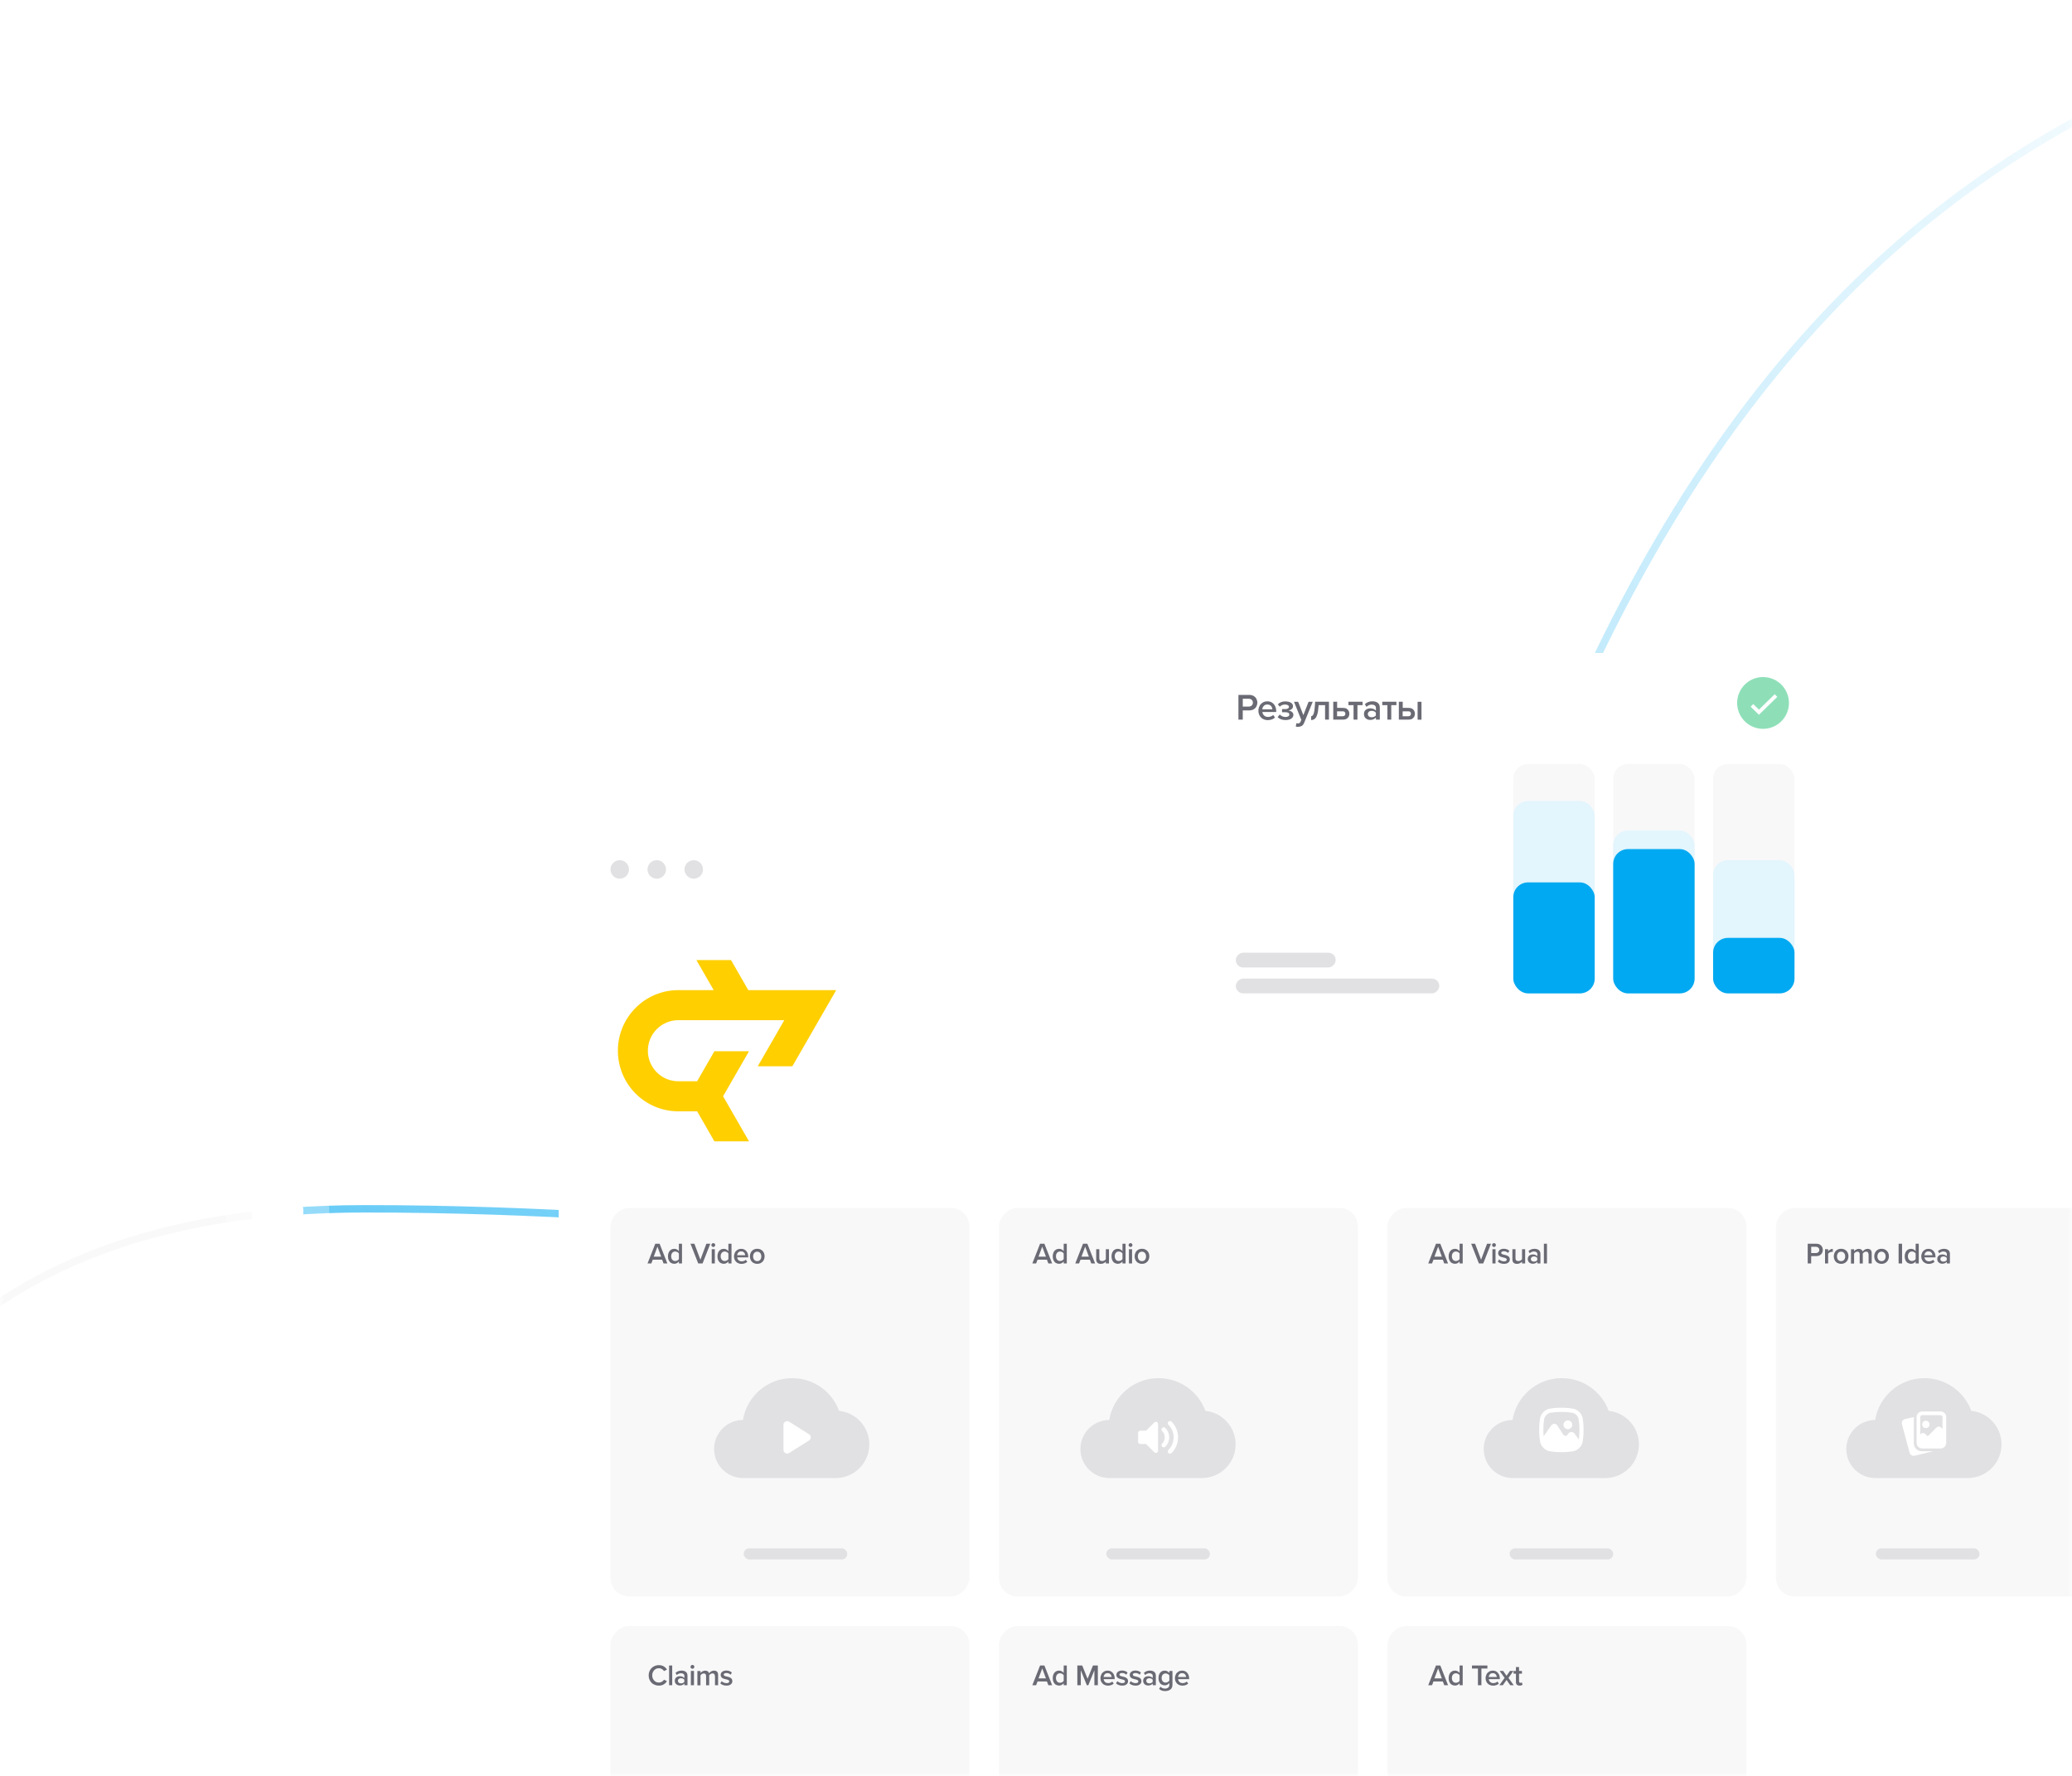 <?xml version="1.0" encoding="UTF-8"?> <svg xmlns="http://www.w3.org/2000/svg" width="280" height="240" viewBox="0 0 280 240" fill="none"><mask id="mask0_4013_12305" style="mask-type:alpha" maskUnits="userSpaceOnUse" x="0" y="0" width="280" height="240"><rect width="280" height="240" rx="12" fill="#00A9F1"></rect></mask><g mask="url(#mask0_4013_12305)"><path opacity="0.3" d="M-281 366.25C-271.134 345.961 -239.871 306.008 -193.756 308.505C-136.113 311.627 -136.113 327.233 -84.701 313.187C-16.152 294.459 -64.458 163.363 49.282 163.363C144.316 163.363 176.326 190.452 206.633 110.3C245.581 7.296 309.457 8.336 337.5 -6.75" stroke="white"></path><path opacity="0.6" d="M-281 366.25C-271.134 345.961 -239.871 306.008 -193.756 308.505C-136.113 311.627 -136.113 327.233 -84.701 313.187C-16.152 294.459 -64.458 163.363 49.282 163.363C144.316 163.363 176.326 190.452 206.633 110.3C245.581 7.296 309.457 8.336 337.5 -6.75" stroke="url(#paint0_linear_4013_12305)"></path><g opacity="0.3" filter="url(#filter0_d_4013_12305)"><circle cx="37.5" cy="163.75" r="7" fill="white"></circle></g><g filter="url(#filter1_d_4013_12305)"><circle cx="37.499" cy="163.75" r="3.5" fill="white"></circle></g><g filter="url(#filter2_d_4013_12305)"><rect width="278.5" height="194.5" rx="6" transform="matrix(-1 0 0 1 353.999 109.25)" fill="white"></rect></g><rect width="48.5" height="52.5" rx="2.5" transform="matrix(-1 0 0 1 131 163.25)" fill="#F8F8F9"></rect><rect width="48.5" height="52.5" rx="2.5" transform="matrix(-1 0 0 1 131 219.75)" fill="#F8F8F9"></rect><rect width="48.5" height="52.5" rx="2.5" transform="matrix(-1 0 0 1 183.5 163.25)" fill="#F8F8F9"></rect><rect width="48.5" height="52.5" rx="2.5" transform="matrix(-1 0 0 1 183.5 219.75)" fill="#F8F8F9"></rect><rect width="48.5" height="52.5" rx="2.5" transform="matrix(-1 0 0 1 236 163.25)" fill="#F8F8F9"></rect><rect width="48.5" height="52.5" rx="2.5" transform="matrix(-1 0 0 1 236 219.75)" fill="#F8F8F9"></rect><rect width="48.5" height="52.5" rx="2.5" transform="matrix(-1 0 0 1 288.5 163.25)" fill="#F8F8F9"></rect><circle cx="83.749" cy="117.5" r="1.25" fill="#E1E1E3"></circle><circle cx="88.75" cy="117.5" r="1.25" fill="#E1E1E3"></circle><circle cx="93.749" cy="117.5" r="1.25" fill="#E1E1E3"></circle><path fill-rule="evenodd" clip-rule="evenodd" d="M101.122 133.81L98.785 129.75H94.109L96.446 133.81H91.665C87.155 133.81 83.499 137.476 83.499 141.999C83.499 146.522 87.155 150.188 91.665 150.188H94.206L96.544 154.25H101.221L97.713 148.156L101.219 142.066H96.542L94.205 146.126H91.665C89.392 146.126 87.549 144.278 87.549 141.999C87.549 139.719 89.392 137.871 91.665 137.871H105.985L102.402 144.096H107.078L113 133.81H101.122Z" fill="#FFCF00"></path><path d="M89.476 170.238H88.212L88.016 170.75H87.504L88.552 168.082H89.136L90.184 170.75H89.672L89.476 170.238ZM88.344 169.826H89.344L88.844 168.478L88.344 169.826ZM91.743 170.486V170.478C91.667 170.578 91.575 170.654 91.467 170.71C91.359 170.766 91.243 170.794 91.119 170.794C90.955 170.794 90.807 170.754 90.675 170.674C90.543 170.594 90.443 170.478 90.371 170.326C90.299 170.174 90.263 169.994 90.263 169.786C90.263 169.582 90.299 169.402 90.371 169.25C90.443 169.098 90.547 168.978 90.679 168.894C90.811 168.81 90.959 168.77 91.123 168.77C91.243 168.77 91.359 168.798 91.467 168.854C91.575 168.91 91.667 168.986 91.743 169.086V168.082H92.163V170.75H91.743V170.486ZM91.743 170.162V169.394C91.695 169.318 91.623 169.254 91.531 169.206C91.439 169.158 91.343 169.134 91.243 169.134C91.079 169.134 90.947 169.194 90.847 169.314C90.747 169.43 90.699 169.586 90.699 169.778C90.699 169.966 90.747 170.122 90.847 170.238C90.947 170.358 91.079 170.418 91.243 170.418C91.343 170.418 91.439 170.394 91.531 170.346C91.627 170.294 91.699 170.234 91.743 170.162ZM93.307 168.082H93.839L94.647 170.242L95.455 168.082H95.987L94.939 170.75H94.355L93.307 168.082ZM96.21 168.446H96.206C96.154 168.394 96.13 168.334 96.13 168.262C96.13 168.194 96.158 168.13 96.21 168.078C96.262 168.026 96.322 168.002 96.39 168.002C96.462 168.002 96.522 168.026 96.574 168.078C96.626 168.13 96.65 168.19 96.65 168.262C96.65 168.334 96.626 168.394 96.574 168.446C96.522 168.498 96.462 168.522 96.39 168.522C96.322 168.522 96.262 168.498 96.21 168.446ZM96.178 168.818H96.598V170.75H96.178V168.818ZM98.431 170.486V170.478C98.355 170.578 98.263 170.654 98.155 170.71C98.047 170.766 97.931 170.794 97.807 170.794C97.643 170.794 97.495 170.754 97.363 170.674C97.231 170.594 97.131 170.478 97.059 170.326C96.987 170.174 96.951 169.994 96.951 169.786C96.951 169.582 96.987 169.402 97.059 169.25C97.131 169.098 97.235 168.978 97.367 168.894C97.499 168.81 97.647 168.77 97.811 168.77C97.931 168.77 98.047 168.798 98.155 168.854C98.263 168.91 98.355 168.986 98.431 169.086V168.082H98.851V170.75H98.431V170.486ZM98.431 170.162V169.394C98.383 169.318 98.311 169.254 98.219 169.206C98.127 169.158 98.031 169.134 97.931 169.134C97.767 169.134 97.635 169.194 97.535 169.314C97.435 169.43 97.387 169.586 97.387 169.778C97.387 169.966 97.435 170.122 97.535 170.238C97.635 170.358 97.767 170.418 97.931 170.418C98.031 170.418 98.127 170.394 98.219 170.346C98.315 170.294 98.387 170.234 98.431 170.162ZM99.319 169.274L99.307 169.278C99.391 169.122 99.507 169.002 99.655 168.91C99.803 168.818 99.971 168.774 100.159 168.774C100.351 168.774 100.519 168.818 100.659 168.91C100.803 169.002 100.915 169.13 100.995 169.286C101.075 169.446 101.115 169.626 101.115 169.83V169.93H99.623C99.639 170.082 99.703 170.21 99.811 170.31C99.919 170.41 100.063 170.462 100.239 170.462C100.335 170.462 100.435 170.442 100.539 170.406C100.639 170.37 100.723 170.318 100.791 170.25L100.983 170.526C100.891 170.618 100.775 170.686 100.635 170.734C100.499 170.782 100.355 170.806 100.199 170.806C100.011 170.806 99.839 170.762 99.683 170.678C99.531 170.594 99.411 170.474 99.323 170.318C99.235 170.162 99.191 169.986 99.191 169.786C99.191 169.598 99.235 169.43 99.319 169.274ZM99.771 169.274H99.767C99.675 169.378 99.623 169.498 99.611 169.634H100.699C100.695 169.55 100.671 169.466 100.635 169.39C100.595 169.314 100.535 169.246 100.455 169.194C100.379 169.142 100.279 169.118 100.155 169.118C99.991 169.118 99.863 169.17 99.771 169.274ZM101.81 170.662L101.806 170.67C101.654 170.578 101.538 170.454 101.458 170.298C101.378 170.142 101.338 169.97 101.338 169.782C101.338 169.602 101.378 169.43 101.458 169.274C101.538 169.118 101.654 168.994 101.806 168.902C101.954 168.81 102.13 168.766 102.33 168.766C102.534 168.766 102.71 168.81 102.858 168.902C103.01 168.994 103.126 169.118 103.206 169.266C103.286 169.418 103.326 169.586 103.326 169.774C103.326 169.962 103.286 170.134 103.206 170.29C103.126 170.446 103.01 170.57 102.858 170.662C102.71 170.754 102.534 170.798 102.33 170.798C102.134 170.798 101.958 170.754 101.81 170.662ZM102.738 170.25L102.73 170.258C102.83 170.134 102.882 169.982 102.882 169.802C102.882 169.622 102.834 169.47 102.734 169.346C102.634 169.222 102.498 169.158 102.326 169.158C102.154 169.158 102.018 169.218 101.918 169.342C101.818 169.466 101.77 169.618 101.77 169.798C101.77 169.978 101.822 170.13 101.922 170.254C102.022 170.378 102.158 170.438 102.33 170.438C102.502 170.438 102.638 170.374 102.738 170.25Z" fill="#6A6A74"></path><path d="M88.344 227.626L88.34 227.634C88.136 227.518 87.968 227.354 87.844 227.142C87.72 226.93 87.66 226.69 87.66 226.422C87.66 226.154 87.72 225.914 87.844 225.702C87.968 225.49 88.132 225.326 88.344 225.21C88.556 225.094 88.788 225.034 89.04 225.034C89.516 225.034 89.88 225.234 90.132 225.634L89.732 225.838C89.664 225.722 89.568 225.63 89.444 225.558C89.32 225.486 89.184 225.45 89.036 225.45C88.864 225.45 88.712 225.49 88.58 225.574C88.444 225.658 88.336 225.774 88.256 225.922C88.176 226.07 88.136 226.238 88.136 226.418C88.136 226.602 88.176 226.766 88.256 226.914C88.336 227.062 88.444 227.178 88.58 227.262C88.712 227.346 88.864 227.386 89.036 227.386C89.184 227.386 89.32 227.35 89.444 227.278C89.568 227.206 89.664 227.114 89.732 226.998L90.132 227.202C89.876 227.602 89.512 227.802 89.04 227.802C88.788 227.802 88.556 227.742 88.344 227.626ZM90.419 225.082H90.839V227.75H90.419V225.082ZM92.483 227.542L92.475 227.53C92.403 227.614 92.315 227.678 92.207 227.722C92.103 227.766 91.987 227.786 91.855 227.786C91.747 227.786 91.639 227.762 91.535 227.714C91.431 227.666 91.347 227.594 91.283 227.498C91.219 227.402 91.187 227.286 91.187 227.15C91.187 227.01 91.219 226.894 91.283 226.802C91.347 226.71 91.431 226.642 91.535 226.598C91.643 226.554 91.751 226.53 91.859 226.53C91.995 226.53 92.115 226.55 92.219 226.594C92.327 226.638 92.415 226.702 92.483 226.778V226.49C92.483 226.378 92.443 226.29 92.359 226.226C92.275 226.162 92.163 226.13 92.031 226.13C91.811 226.13 91.623 226.21 91.459 226.374L91.287 226.082C91.507 225.874 91.779 225.77 92.103 225.77C92.339 225.77 92.531 225.826 92.679 225.938C92.827 226.05 92.903 226.226 92.903 226.47V227.75H92.483V227.542ZM92.475 227.006V227.002C92.431 226.942 92.367 226.89 92.283 226.854C92.207 226.818 92.119 226.802 92.019 226.802C91.895 226.802 91.799 226.834 91.723 226.898C91.647 226.962 91.607 227.046 91.607 227.15C91.607 227.254 91.647 227.338 91.723 227.402C91.799 227.466 91.895 227.498 92.019 227.498C92.119 227.498 92.207 227.482 92.283 227.446C92.367 227.41 92.431 227.358 92.475 227.298V227.006ZM93.392 225.446H93.388C93.336 225.394 93.312 225.334 93.312 225.262C93.312 225.194 93.34 225.13 93.392 225.078C93.444 225.026 93.504 225.002 93.572 225.002C93.644 225.002 93.704 225.026 93.756 225.078C93.808 225.13 93.832 225.19 93.832 225.262C93.832 225.334 93.808 225.394 93.756 225.446C93.704 225.498 93.644 225.522 93.572 225.522C93.504 225.522 93.444 225.498 93.392 225.446ZM93.36 225.818H93.78V227.75H93.36V225.818ZM96.621 226.49L96.601 226.494C96.601 226.386 96.577 226.302 96.525 226.242C96.473 226.182 96.393 226.15 96.285 226.15C96.197 226.15 96.113 226.174 96.029 226.226C95.945 226.278 95.881 226.338 95.837 226.406V227.758H95.417V226.498C95.417 226.39 95.393 226.306 95.341 226.246C95.289 226.186 95.209 226.154 95.101 226.154C95.013 226.154 94.929 226.178 94.853 226.23C94.769 226.282 94.705 226.346 94.661 226.414V227.762H94.241V225.83H94.661V226.094C94.713 226.018 94.797 225.95 94.913 225.882C95.037 225.814 95.161 225.778 95.293 225.778C95.433 225.778 95.549 225.81 95.641 225.874C95.733 225.934 95.793 226.022 95.825 226.134C95.885 226.038 95.973 225.954 96.097 225.882C96.217 225.81 96.345 225.774 96.481 225.774C96.661 225.774 96.801 225.822 96.897 225.918C96.993 226.014 97.041 226.158 97.041 226.354V227.75H96.621V226.49ZM97.529 227.194H97.513C97.585 227.27 97.681 227.334 97.805 227.386C97.933 227.438 98.053 227.466 98.169 227.466C98.293 227.466 98.389 227.446 98.453 227.406C98.517 227.366 98.549 227.306 98.549 227.23C98.549 227.154 98.513 227.094 98.437 227.054C98.361 227.014 98.249 226.978 98.109 226.946C97.953 226.914 97.833 226.878 97.737 226.842C97.637 226.806 97.557 226.746 97.489 226.67C97.421 226.586 97.385 226.482 97.385 226.35C97.385 226.242 97.417 226.146 97.477 226.054C97.537 225.962 97.625 225.894 97.741 225.842C97.861 225.79 97.997 225.762 98.149 225.762C98.445 225.762 98.697 225.854 98.901 226.034L98.725 226.33C98.665 226.262 98.585 226.206 98.485 226.162C98.389 226.118 98.281 226.098 98.161 226.098C98.049 226.098 97.961 226.118 97.897 226.158C97.833 226.198 97.801 226.25 97.801 226.318C97.801 226.386 97.837 226.438 97.905 226.474C97.969 226.51 98.073 226.542 98.217 226.574C98.373 226.606 98.497 226.642 98.597 226.682C98.701 226.726 98.789 226.786 98.857 226.866C98.929 226.95 98.965 227.062 98.965 227.202C98.965 227.378 98.893 227.522 98.753 227.634C98.613 227.746 98.417 227.802 98.165 227.802C98.001 227.802 97.849 227.774 97.701 227.722C97.561 227.67 97.441 227.598 97.337 227.498L97.529 227.194Z" fill="#6A6A74"></path><path d="M141.475 170.238H140.211L140.015 170.75H139.503L140.551 168.082H141.135L142.183 170.75H141.671L141.475 170.238ZM140.343 169.826H141.343L140.843 168.478L140.343 169.826ZM143.742 170.486V170.478C143.666 170.578 143.574 170.654 143.466 170.71C143.358 170.766 143.242 170.794 143.118 170.794C142.954 170.794 142.806 170.754 142.674 170.674C142.542 170.594 142.442 170.478 142.37 170.326C142.298 170.174 142.262 169.994 142.262 169.786C142.262 169.582 142.298 169.402 142.37 169.25C142.442 169.098 142.546 168.978 142.678 168.894C142.81 168.81 142.958 168.77 143.122 168.77C143.242 168.77 143.358 168.798 143.466 168.854C143.574 168.91 143.666 168.986 143.742 169.086V168.082H144.162V170.75H143.742V170.486ZM143.742 170.162V169.394C143.694 169.318 143.622 169.254 143.53 169.206C143.438 169.158 143.342 169.134 143.242 169.134C143.078 169.134 142.946 169.194 142.846 169.314C142.746 169.43 142.698 169.586 142.698 169.778C142.698 169.966 142.746 170.122 142.846 170.238C142.946 170.358 143.078 170.418 143.242 170.418C143.342 170.418 143.438 170.394 143.53 170.346C143.626 170.294 143.698 170.234 143.742 170.162ZM147.278 170.238H146.014L145.818 170.75H145.306L146.354 168.082H146.938L147.986 170.75H147.474L147.278 170.238ZM146.146 169.826H147.146L146.646 168.478L146.146 169.826ZM149.439 170.494L149.435 170.502C149.359 170.59 149.259 170.662 149.143 170.718C149.023 170.774 148.895 170.802 148.755 170.802C148.551 170.802 148.395 170.75 148.291 170.646C148.187 170.542 148.135 170.39 148.135 170.19V168.822H148.555V170.038C148.555 170.178 148.587 170.278 148.655 170.338C148.723 170.398 148.819 170.426 148.943 170.426C149.043 170.426 149.139 170.402 149.227 170.354C149.319 170.306 149.387 170.246 149.439 170.174V168.818H149.859V170.75H149.439V170.494ZM151.684 170.486V170.478C151.608 170.578 151.516 170.654 151.408 170.71C151.3 170.766 151.184 170.794 151.06 170.794C150.896 170.794 150.748 170.754 150.616 170.674C150.484 170.594 150.384 170.478 150.312 170.326C150.24 170.174 150.204 169.994 150.204 169.786C150.204 169.582 150.24 169.402 150.312 169.25C150.384 169.098 150.488 168.978 150.62 168.894C150.752 168.81 150.9 168.77 151.064 168.77C151.184 168.77 151.3 168.798 151.408 168.854C151.516 168.91 151.608 168.986 151.684 169.086V168.082H152.104V170.75H151.684V170.486ZM151.684 170.162V169.394C151.636 169.318 151.564 169.254 151.472 169.206C151.38 169.158 151.284 169.134 151.184 169.134C151.02 169.134 150.888 169.194 150.788 169.314C150.688 169.43 150.64 169.586 150.64 169.778C150.64 169.966 150.688 170.122 150.788 170.238C150.888 170.358 151.02 170.418 151.184 170.418C151.284 170.418 151.38 170.394 151.472 170.346C151.568 170.294 151.64 170.234 151.684 170.162ZM152.592 168.446H152.588C152.536 168.394 152.512 168.334 152.512 168.262C152.512 168.194 152.54 168.13 152.592 168.078C152.644 168.026 152.704 168.002 152.772 168.002C152.844 168.002 152.904 168.026 152.956 168.078C153.008 168.13 153.032 168.19 153.032 168.262C153.032 168.334 153.008 168.394 152.956 168.446C152.904 168.498 152.844 168.522 152.772 168.522C152.704 168.522 152.644 168.498 152.592 168.446ZM152.56 168.818H152.98V170.75H152.56V168.818ZM153.801 170.662L153.797 170.67C153.645 170.578 153.529 170.454 153.449 170.298C153.369 170.142 153.329 169.97 153.329 169.782C153.329 169.602 153.369 169.43 153.449 169.274C153.529 169.118 153.645 168.994 153.797 168.902C153.945 168.81 154.121 168.766 154.321 168.766C154.525 168.766 154.701 168.81 154.849 168.902C155.001 168.994 155.117 169.118 155.197 169.266C155.277 169.418 155.317 169.586 155.317 169.774C155.317 169.962 155.277 170.134 155.197 170.29C155.117 170.446 155.001 170.57 154.849 170.662C154.701 170.754 154.525 170.798 154.321 170.798C154.125 170.798 153.949 170.754 153.801 170.662ZM154.729 170.25L154.721 170.258C154.821 170.134 154.873 169.982 154.873 169.802C154.873 169.622 154.825 169.47 154.725 169.346C154.625 169.222 154.489 169.158 154.317 169.158C154.145 169.158 154.009 169.218 153.909 169.342C153.809 169.466 153.761 169.618 153.761 169.798C153.761 169.978 153.813 170.13 153.913 170.254C154.013 170.378 154.149 170.438 154.321 170.438C154.493 170.438 154.629 170.374 154.729 170.25Z" fill="#6A6A74"></path><path d="M141.475 227.238H140.211L140.015 227.75H139.503L140.551 225.082H141.135L142.183 227.75H141.671L141.475 227.238ZM140.343 226.826H141.343L140.843 225.478L140.343 226.826ZM143.742 227.486V227.478C143.666 227.578 143.574 227.654 143.466 227.71C143.358 227.766 143.242 227.794 143.118 227.794C142.954 227.794 142.806 227.754 142.674 227.674C142.542 227.594 142.442 227.478 142.37 227.326C142.298 227.174 142.262 226.994 142.262 226.786C142.262 226.582 142.298 226.402 142.37 226.25C142.442 226.098 142.546 225.978 142.678 225.894C142.81 225.81 142.958 225.77 143.122 225.77C143.242 225.77 143.358 225.798 143.466 225.854C143.574 225.91 143.666 225.986 143.742 226.086V225.082H144.162V227.75H143.742V227.486ZM143.742 227.162V226.394C143.694 226.318 143.622 226.254 143.53 226.206C143.438 226.158 143.342 226.134 143.242 226.134C143.078 226.134 142.946 226.194 142.846 226.314C142.746 226.43 142.698 226.586 142.698 226.778C142.698 226.966 142.746 227.122 142.846 227.238C142.946 227.358 143.078 227.418 143.242 227.418C143.342 227.418 143.438 227.394 143.53 227.346C143.626 227.294 143.698 227.234 143.742 227.162ZM147.89 225.73L147.07 227.75H146.87L146.054 225.73V227.75H145.586V225.082H146.246L146.97 226.878L147.698 225.082H148.358V227.75H147.89V225.73ZM148.838 226.274L148.826 226.278C148.91 226.122 149.026 226.002 149.174 225.91C149.322 225.818 149.49 225.774 149.678 225.774C149.87 225.774 150.038 225.818 150.178 225.91C150.322 226.002 150.434 226.13 150.514 226.286C150.594 226.446 150.634 226.626 150.634 226.83V226.93H149.142C149.158 227.082 149.222 227.21 149.33 227.31C149.438 227.41 149.582 227.462 149.758 227.462C149.854 227.462 149.954 227.442 150.058 227.406C150.158 227.37 150.242 227.318 150.31 227.25L150.502 227.526C150.41 227.618 150.294 227.686 150.154 227.734C150.018 227.782 149.874 227.806 149.718 227.806C149.53 227.806 149.358 227.762 149.202 227.678C149.05 227.594 148.93 227.474 148.842 227.318C148.754 227.162 148.71 226.986 148.71 226.786C148.71 226.598 148.754 226.43 148.838 226.274ZM149.29 226.274H149.286C149.194 226.378 149.142 226.498 149.13 226.634H150.218C150.214 226.55 150.19 226.466 150.154 226.39C150.114 226.314 150.054 226.246 149.974 226.194C149.898 226.142 149.798 226.118 149.674 226.118C149.51 226.118 149.382 226.17 149.29 226.274ZM151.004 227.194H150.988C151.06 227.27 151.156 227.334 151.28 227.386C151.408 227.438 151.528 227.466 151.644 227.466C151.768 227.466 151.864 227.446 151.928 227.406C151.992 227.366 152.024 227.306 152.024 227.23C152.024 227.154 151.988 227.094 151.912 227.054C151.836 227.014 151.724 226.978 151.584 226.946C151.428 226.914 151.308 226.878 151.212 226.842C151.112 226.806 151.032 226.746 150.964 226.67C150.896 226.586 150.86 226.482 150.86 226.35C150.86 226.242 150.892 226.146 150.952 226.054C151.012 225.962 151.1 225.894 151.216 225.842C151.336 225.79 151.472 225.762 151.624 225.762C151.92 225.762 152.172 225.854 152.376 226.034L152.2 226.33C152.14 226.262 152.06 226.206 151.96 226.162C151.864 226.118 151.756 226.098 151.636 226.098C151.524 226.098 151.436 226.118 151.372 226.158C151.308 226.198 151.276 226.25 151.276 226.318C151.276 226.386 151.312 226.438 151.38 226.474C151.444 226.51 151.548 226.542 151.692 226.574C151.848 226.606 151.972 226.642 152.072 226.682C152.176 226.726 152.264 226.786 152.332 226.866C152.404 226.95 152.44 227.062 152.44 227.202C152.44 227.378 152.368 227.522 152.228 227.634C152.088 227.746 151.892 227.802 151.64 227.802C151.476 227.802 151.324 227.774 151.176 227.722C151.036 227.67 150.916 227.598 150.812 227.498L151.004 227.194ZM152.811 227.194H152.795C152.867 227.27 152.963 227.334 153.087 227.386C153.215 227.438 153.335 227.466 153.451 227.466C153.575 227.466 153.671 227.446 153.735 227.406C153.799 227.366 153.831 227.306 153.831 227.23C153.831 227.154 153.795 227.094 153.719 227.054C153.643 227.014 153.531 226.978 153.391 226.946C153.235 226.914 153.115 226.878 153.019 226.842C152.919 226.806 152.839 226.746 152.771 226.67C152.703 226.586 152.667 226.482 152.667 226.35C152.667 226.242 152.699 226.146 152.759 226.054C152.819 225.962 152.907 225.894 153.023 225.842C153.143 225.79 153.279 225.762 153.431 225.762C153.727 225.762 153.979 225.854 154.183 226.034L154.007 226.33C153.947 226.262 153.867 226.206 153.767 226.162C153.671 226.118 153.563 226.098 153.443 226.098C153.331 226.098 153.243 226.118 153.179 226.158C153.115 226.198 153.083 226.25 153.083 226.318C153.083 226.386 153.119 226.438 153.187 226.474C153.251 226.51 153.355 226.542 153.499 226.574C153.655 226.606 153.779 226.642 153.879 226.682C153.983 226.726 154.071 226.786 154.139 226.866C154.211 226.95 154.247 227.062 154.247 227.202C154.247 227.378 154.175 227.522 154.035 227.634C153.895 227.746 153.699 227.802 153.447 227.802C153.283 227.802 153.131 227.774 152.983 227.722C152.843 227.67 152.723 227.598 152.619 227.498L152.811 227.194ZM155.774 227.542L155.766 227.53C155.694 227.614 155.606 227.678 155.498 227.722C155.394 227.766 155.278 227.786 155.146 227.786C155.038 227.786 154.93 227.762 154.826 227.714C154.722 227.666 154.638 227.594 154.574 227.498C154.51 227.402 154.478 227.286 154.478 227.15C154.478 227.01 154.51 226.894 154.574 226.802C154.638 226.71 154.722 226.642 154.826 226.598C154.934 226.554 155.042 226.53 155.15 226.53C155.286 226.53 155.406 226.55 155.51 226.594C155.618 226.638 155.706 226.702 155.774 226.778V226.49C155.774 226.378 155.734 226.29 155.65 226.226C155.566 226.162 155.454 226.13 155.322 226.13C155.102 226.13 154.914 226.21 154.75 226.374L154.578 226.082C154.798 225.874 155.07 225.77 155.394 225.77C155.63 225.77 155.822 225.826 155.97 225.938C156.118 226.05 156.194 226.226 156.194 226.47V227.75H155.774V227.542ZM155.766 227.006V227.002C155.722 226.942 155.658 226.89 155.574 226.854C155.498 226.818 155.41 226.802 155.31 226.802C155.186 226.802 155.09 226.834 155.014 226.898C154.938 226.962 154.898 227.046 154.898 227.15C154.898 227.254 154.938 227.338 155.014 227.402C155.09 227.466 155.186 227.498 155.31 227.498C155.41 227.498 155.498 227.482 155.574 227.446C155.658 227.41 155.722 227.358 155.766 227.298V227.006ZM156.83 227.942L156.834 227.95C156.91 228.038 156.998 228.102 157.098 228.142C157.198 228.182 157.314 228.202 157.446 228.202C157.602 228.202 157.738 228.158 157.854 228.074C157.966 227.99 158.022 227.858 158.022 227.678V227.446C157.946 227.546 157.854 227.622 157.746 227.678C157.638 227.734 157.522 227.762 157.398 227.762C157.234 227.762 157.09 227.722 156.958 227.646C156.83 227.57 156.73 227.458 156.658 227.31C156.586 227.162 156.55 226.986 156.55 226.774C156.55 226.57 156.586 226.394 156.658 226.242C156.73 226.09 156.83 225.974 156.958 225.894C157.086 225.814 157.234 225.774 157.398 225.774C157.522 225.774 157.638 225.802 157.746 225.858C157.854 225.914 157.946 225.99 158.022 226.09V225.822H158.442V227.654C158.442 227.97 158.346 228.198 158.154 228.334C157.962 228.47 157.726 228.538 157.446 228.538C157.278 228.538 157.13 228.514 156.998 228.47C156.874 228.426 156.754 228.354 156.634 228.246L156.83 227.942ZM158.018 226.41V226.418C157.974 226.35 157.902 226.286 157.806 226.234C157.714 226.182 157.622 226.158 157.522 226.158C157.358 226.158 157.226 226.214 157.126 226.326C157.026 226.434 156.978 226.586 156.978 226.774C156.978 226.962 157.026 227.114 157.126 227.222C157.226 227.334 157.358 227.39 157.522 227.39C157.622 227.39 157.714 227.366 157.806 227.314C157.902 227.262 157.974 227.198 158.018 227.13V226.41ZM158.903 226.274L158.891 226.278C158.975 226.122 159.091 226.002 159.239 225.91C159.387 225.818 159.555 225.774 159.743 225.774C159.935 225.774 160.103 225.818 160.243 225.91C160.387 226.002 160.499 226.13 160.579 226.286C160.659 226.446 160.699 226.626 160.699 226.83V226.93H159.207C159.223 227.082 159.287 227.21 159.395 227.31C159.503 227.41 159.647 227.462 159.823 227.462C159.919 227.462 160.019 227.442 160.123 227.406C160.223 227.37 160.307 227.318 160.375 227.25L160.567 227.526C160.475 227.618 160.359 227.686 160.219 227.734C160.083 227.782 159.939 227.806 159.783 227.806C159.595 227.806 159.423 227.762 159.267 227.678C159.115 227.594 158.995 227.474 158.907 227.318C158.819 227.162 158.775 226.986 158.775 226.786C158.775 226.598 158.819 226.43 158.903 226.274ZM159.355 226.274H159.351C159.259 226.378 159.207 226.498 159.195 226.634H160.283C160.279 226.55 160.255 226.466 160.219 226.39C160.179 226.314 160.119 226.246 160.039 226.194C159.963 226.142 159.863 226.118 159.739 226.118C159.575 226.118 159.447 226.17 159.355 226.274Z" fill="#6A6A74"></path><path d="M194.976 170.238H193.712L193.516 170.75H193.004L194.052 168.082H194.636L195.684 170.75H195.172L194.976 170.238ZM193.844 169.826H194.844L194.344 168.478L193.844 169.826ZM197.243 170.486V170.478C197.167 170.578 197.075 170.654 196.967 170.71C196.859 170.766 196.743 170.794 196.619 170.794C196.455 170.794 196.307 170.754 196.175 170.674C196.043 170.594 195.943 170.478 195.871 170.326C195.799 170.174 195.763 169.994 195.763 169.786C195.763 169.582 195.799 169.402 195.871 169.25C195.943 169.098 196.047 168.978 196.179 168.894C196.311 168.81 196.459 168.77 196.623 168.77C196.743 168.77 196.859 168.798 196.967 168.854C197.075 168.91 197.167 168.986 197.243 169.086V168.082H197.663V170.75H197.243V170.486ZM197.243 170.162V169.394C197.195 169.318 197.123 169.254 197.031 169.206C196.939 169.158 196.843 169.134 196.743 169.134C196.579 169.134 196.447 169.194 196.347 169.314C196.247 169.43 196.199 169.586 196.199 169.778C196.199 169.966 196.247 170.122 196.347 170.238C196.447 170.358 196.579 170.418 196.743 170.418C196.843 170.418 196.939 170.394 197.031 170.346C197.127 170.294 197.199 170.234 197.243 170.162ZM198.806 168.082H199.338L200.146 170.242L200.954 168.082H201.486L200.438 170.75H199.854L198.806 168.082ZM201.71 168.446H201.706C201.654 168.394 201.63 168.334 201.63 168.262C201.63 168.194 201.658 168.13 201.71 168.078C201.762 168.026 201.822 168.002 201.89 168.002C201.962 168.002 202.022 168.026 202.074 168.078C202.126 168.13 202.15 168.19 202.15 168.262C202.15 168.334 202.126 168.394 202.074 168.446C202.022 168.498 201.962 168.522 201.89 168.522C201.822 168.522 201.762 168.498 201.71 168.446ZM201.678 168.818H202.098V170.75H201.678V168.818ZM202.595 170.194H202.579C202.651 170.27 202.747 170.334 202.871 170.386C202.999 170.438 203.119 170.466 203.235 170.466C203.359 170.466 203.455 170.446 203.519 170.406C203.583 170.366 203.615 170.306 203.615 170.23C203.615 170.154 203.579 170.094 203.503 170.054C203.427 170.014 203.315 169.978 203.175 169.946C203.019 169.914 202.899 169.878 202.803 169.842C202.703 169.806 202.623 169.746 202.555 169.67C202.487 169.586 202.451 169.482 202.451 169.35C202.451 169.242 202.483 169.146 202.543 169.054C202.603 168.962 202.691 168.894 202.807 168.842C202.927 168.79 203.063 168.762 203.215 168.762C203.511 168.762 203.763 168.854 203.967 169.034L203.791 169.33C203.731 169.262 203.651 169.206 203.551 169.162C203.455 169.118 203.347 169.098 203.227 169.098C203.115 169.098 203.027 169.118 202.963 169.158C202.899 169.198 202.867 169.25 202.867 169.318C202.867 169.386 202.903 169.438 202.971 169.474C203.035 169.51 203.139 169.542 203.283 169.574C203.439 169.606 203.563 169.642 203.663 169.682C203.767 169.726 203.855 169.786 203.923 169.866C203.995 169.95 204.031 170.062 204.031 170.202C204.031 170.378 203.959 170.522 203.819 170.634C203.679 170.746 203.483 170.802 203.231 170.802C203.067 170.802 202.915 170.774 202.767 170.722C202.627 170.67 202.507 170.598 202.403 170.498L202.595 170.194ZM205.681 170.494L205.677 170.502C205.601 170.59 205.501 170.662 205.385 170.718C205.265 170.774 205.137 170.802 204.997 170.802C204.793 170.802 204.637 170.75 204.533 170.646C204.429 170.542 204.377 170.39 204.377 170.19V168.822H204.797V170.038C204.797 170.178 204.829 170.278 204.897 170.338C204.965 170.398 205.061 170.426 205.185 170.426C205.285 170.426 205.381 170.402 205.469 170.354C205.561 170.306 205.629 170.246 205.681 170.174V168.818H206.101V170.75H205.681V170.494ZM207.747 170.542L207.739 170.53C207.667 170.614 207.579 170.678 207.471 170.722C207.367 170.766 207.251 170.786 207.119 170.786C207.011 170.786 206.903 170.762 206.799 170.714C206.695 170.666 206.611 170.594 206.547 170.498C206.483 170.402 206.451 170.286 206.451 170.15C206.451 170.01 206.483 169.894 206.547 169.802C206.611 169.71 206.695 169.642 206.799 169.598C206.907 169.554 207.015 169.53 207.123 169.53C207.259 169.53 207.379 169.55 207.483 169.594C207.591 169.638 207.679 169.702 207.747 169.778V169.49C207.747 169.378 207.707 169.29 207.623 169.226C207.539 169.162 207.427 169.13 207.295 169.13C207.075 169.13 206.887 169.21 206.723 169.374L206.551 169.082C206.771 168.874 207.043 168.77 207.367 168.77C207.603 168.77 207.795 168.826 207.943 168.938C208.091 169.05 208.167 169.226 208.167 169.47V170.75H207.747V170.542ZM207.739 170.006V170.002C207.695 169.942 207.631 169.89 207.547 169.854C207.471 169.818 207.383 169.802 207.283 169.802C207.159 169.802 207.063 169.834 206.987 169.898C206.911 169.962 206.871 170.046 206.871 170.15C206.871 170.254 206.911 170.338 206.987 170.402C207.063 170.466 207.159 170.498 207.283 170.498C207.383 170.498 207.471 170.482 207.547 170.446C207.631 170.41 207.695 170.358 207.739 170.298V170.006ZM208.632 168.082H209.052V170.75H208.632V168.082Z" fill="#6A6A74"></path><path d="M194.976 227.238H193.712L193.516 227.75H193.004L194.052 225.082H194.636L195.684 227.75H195.172L194.976 227.238ZM193.844 226.826H194.844L194.344 225.478L193.844 226.826ZM197.243 227.486V227.478C197.167 227.578 197.075 227.654 196.967 227.71C196.859 227.766 196.743 227.794 196.619 227.794C196.455 227.794 196.307 227.754 196.175 227.674C196.043 227.594 195.943 227.478 195.871 227.326C195.799 227.174 195.763 226.994 195.763 226.786C195.763 226.582 195.799 226.402 195.871 226.25C195.943 226.098 196.047 225.978 196.179 225.894C196.311 225.81 196.459 225.77 196.623 225.77C196.743 225.77 196.859 225.798 196.967 225.854C197.075 225.91 197.167 225.986 197.243 226.086V225.082H197.663V227.75H197.243V227.486ZM197.243 227.162V226.394C197.195 226.318 197.123 226.254 197.031 226.206C196.939 226.158 196.843 226.134 196.743 226.134C196.579 226.134 196.447 226.194 196.347 226.314C196.247 226.43 196.199 226.586 196.199 226.778C196.199 226.966 196.247 227.122 196.347 227.238C196.447 227.358 196.579 227.418 196.743 227.418C196.843 227.418 196.939 227.394 197.031 227.346C197.127 227.294 197.199 227.234 197.243 227.162ZM199.722 225.494H198.914V225.082H200.998V225.494H200.19V227.75H199.722V225.494ZM200.885 226.274L200.873 226.278C200.957 226.122 201.073 226.002 201.221 225.91C201.369 225.818 201.537 225.774 201.725 225.774C201.917 225.774 202.085 225.818 202.225 225.91C202.369 226.002 202.481 226.13 202.561 226.286C202.641 226.446 202.681 226.626 202.681 226.83V226.93H201.189C201.205 227.082 201.269 227.21 201.377 227.31C201.485 227.41 201.629 227.462 201.805 227.462C201.901 227.462 202.001 227.442 202.105 227.406C202.205 227.37 202.289 227.318 202.357 227.25L202.549 227.526C202.457 227.618 202.341 227.686 202.201 227.734C202.065 227.782 201.921 227.806 201.765 227.806C201.577 227.806 201.405 227.762 201.249 227.678C201.097 227.594 200.977 227.474 200.889 227.318C200.801 227.162 200.757 226.986 200.757 226.786C200.757 226.598 200.801 226.43 200.885 226.274ZM201.337 226.274H201.333C201.241 226.378 201.189 226.498 201.177 226.634H202.265C202.261 226.55 202.237 226.466 202.201 226.39C202.161 226.314 202.101 226.246 202.021 226.194C201.945 226.142 201.845 226.118 201.721 226.118C201.557 226.118 201.429 226.17 201.337 226.274ZM203.588 227.038L203.084 227.75H202.616L203.324 226.758L202.656 225.818H203.128L203.588 226.474L204.044 225.818H204.516L203.848 226.758L204.56 227.75H204.088L203.588 227.038ZM204.98 227.67V227.674C204.896 227.59 204.856 227.47 204.856 227.306V226.19H204.536V225.822H204.856V225.294H205.276V225.822H205.668V226.19H205.276V227.202C205.276 227.27 205.292 227.326 205.324 227.366C205.356 227.406 205.4 227.426 205.46 227.426C205.492 227.426 205.528 227.418 205.568 227.406C205.604 227.394 205.632 227.378 205.648 227.358L205.748 227.674C205.664 227.758 205.532 227.798 205.352 227.798C205.188 227.798 205.064 227.754 204.98 227.67Z" fill="#6A6A74"></path><path d="M244.284 168.082H245.456C245.636 168.082 245.792 168.118 245.924 168.194C246.056 168.27 246.156 168.374 246.224 168.498C246.292 168.63 246.328 168.77 246.328 168.918C246.328 169.066 246.292 169.206 246.224 169.338C246.156 169.462 246.056 169.566 245.924 169.642C245.792 169.718 245.636 169.754 245.456 169.754H244.752V170.75H244.284V168.082ZM245.72 168.61C245.636 168.534 245.528 168.494 245.396 168.494H244.756V169.342H245.396C245.528 169.342 245.636 169.302 245.72 169.226C245.804 169.15 245.848 169.046 245.848 168.918C245.848 168.79 245.804 168.686 245.72 168.61ZM246.625 168.818H247.045V169.102C247.125 169.002 247.217 168.926 247.325 168.866C247.441 168.806 247.557 168.774 247.673 168.774V169.19C247.637 169.182 247.593 169.178 247.541 169.178C247.453 169.178 247.361 169.202 247.261 169.254C247.161 169.306 247.089 169.366 247.045 169.434V170.75H246.625V168.818ZM248.28 170.662L248.276 170.67C248.124 170.578 248.008 170.454 247.928 170.298C247.848 170.142 247.808 169.97 247.808 169.782C247.808 169.602 247.848 169.43 247.928 169.274C248.008 169.118 248.124 168.994 248.276 168.902C248.424 168.81 248.6 168.766 248.8 168.766C249.004 168.766 249.18 168.81 249.328 168.902C249.48 168.994 249.596 169.118 249.676 169.266C249.756 169.418 249.796 169.586 249.796 169.774C249.796 169.962 249.756 170.134 249.676 170.29C249.596 170.446 249.48 170.57 249.328 170.662C249.18 170.754 249.004 170.798 248.8 170.798C248.604 170.798 248.428 170.754 248.28 170.662ZM249.208 170.25L249.2 170.258C249.3 170.134 249.352 169.982 249.352 169.802C249.352 169.622 249.304 169.47 249.204 169.346C249.104 169.222 248.968 169.158 248.796 169.158C248.624 169.158 248.488 169.218 248.388 169.342C248.288 169.466 248.24 169.618 248.24 169.798C248.24 169.978 248.292 170.13 248.392 170.254C248.492 170.378 248.628 170.438 248.8 170.438C248.972 170.438 249.108 170.374 249.208 170.25ZM252.513 169.49L252.493 169.494C252.493 169.386 252.469 169.302 252.417 169.242C252.365 169.182 252.285 169.15 252.177 169.15C252.089 169.15 252.005 169.174 251.921 169.226C251.837 169.278 251.773 169.338 251.729 169.406V170.758H251.309V169.498C251.309 169.39 251.285 169.306 251.233 169.246C251.181 169.186 251.101 169.154 250.993 169.154C250.905 169.154 250.821 169.178 250.745 169.23C250.661 169.282 250.597 169.346 250.553 169.414V170.762H250.133V168.83H250.553V169.094C250.605 169.018 250.689 168.95 250.805 168.882C250.929 168.814 251.053 168.778 251.185 168.778C251.325 168.778 251.441 168.81 251.533 168.874C251.625 168.934 251.685 169.022 251.717 169.134C251.777 169.038 251.865 168.954 251.989 168.882C252.109 168.81 252.237 168.774 252.373 168.774C252.553 168.774 252.693 168.822 252.789 168.918C252.885 169.014 252.933 169.158 252.933 169.354V170.75H252.513V169.49ZM253.745 170.662L253.741 170.67C253.589 170.578 253.473 170.454 253.393 170.298C253.313 170.142 253.273 169.97 253.273 169.782C253.273 169.602 253.313 169.43 253.393 169.274C253.473 169.118 253.589 168.994 253.741 168.902C253.889 168.81 254.065 168.766 254.265 168.766C254.469 168.766 254.645 168.81 254.793 168.902C254.945 168.994 255.061 169.118 255.141 169.266C255.221 169.418 255.261 169.586 255.261 169.774C255.261 169.962 255.221 170.134 255.141 170.29C255.061 170.446 254.945 170.57 254.793 170.662C254.645 170.754 254.469 170.798 254.265 170.798C254.069 170.798 253.893 170.754 253.745 170.662ZM254.673 170.25L254.665 170.258C254.765 170.134 254.817 169.982 254.817 169.802C254.817 169.622 254.769 169.47 254.669 169.346C254.569 169.222 254.433 169.158 254.261 169.158C254.089 169.158 253.953 169.218 253.853 169.342C253.753 169.466 253.705 169.618 253.705 169.798C253.705 169.978 253.757 170.13 253.857 170.254C253.957 170.378 254.093 170.438 254.265 170.438C254.437 170.438 254.573 170.374 254.673 170.25ZM256.569 168.082H257.037V170.75H256.569V168.082ZM258.872 170.486V170.478C258.796 170.578 258.704 170.654 258.596 170.71C258.488 170.766 258.372 170.794 258.248 170.794C258.084 170.794 257.936 170.754 257.804 170.674C257.672 170.594 257.572 170.478 257.5 170.326C257.428 170.174 257.392 169.994 257.392 169.786C257.392 169.582 257.428 169.402 257.5 169.25C257.572 169.098 257.676 168.978 257.808 168.894C257.94 168.81 258.088 168.77 258.252 168.77C258.372 168.77 258.488 168.798 258.596 168.854C258.704 168.91 258.796 168.986 258.872 169.086V168.082H259.292V170.75H258.872V170.486ZM258.872 170.162V169.394C258.824 169.318 258.752 169.254 258.66 169.206C258.568 169.158 258.472 169.134 258.372 169.134C258.208 169.134 258.076 169.194 257.976 169.314C257.876 169.43 257.828 169.586 257.828 169.778C257.828 169.966 257.876 170.122 257.976 170.238C258.076 170.358 258.208 170.418 258.372 170.418C258.472 170.418 258.568 170.394 258.66 170.346C258.756 170.294 258.828 170.234 258.872 170.162ZM259.761 169.274L259.749 169.278C259.833 169.122 259.949 169.002 260.097 168.91C260.245 168.818 260.413 168.774 260.601 168.774C260.793 168.774 260.961 168.818 261.101 168.91C261.245 169.002 261.357 169.13 261.437 169.286C261.517 169.446 261.557 169.626 261.557 169.83V169.93H260.065C260.081 170.082 260.145 170.21 260.253 170.31C260.361 170.41 260.505 170.462 260.681 170.462C260.777 170.462 260.877 170.442 260.981 170.406C261.081 170.37 261.165 170.318 261.233 170.25L261.425 170.526C261.333 170.618 261.217 170.686 261.077 170.734C260.941 170.782 260.797 170.806 260.641 170.806C260.453 170.806 260.281 170.762 260.125 170.678C259.973 170.594 259.853 170.474 259.765 170.318C259.677 170.162 259.633 169.986 259.633 169.786C259.633 169.598 259.677 169.43 259.761 169.274ZM260.213 169.274H260.209C260.117 169.378 260.065 169.498 260.053 169.634H261.141C261.137 169.55 261.113 169.466 261.077 169.39C261.037 169.314 260.977 169.246 260.897 169.194C260.821 169.142 260.721 169.118 260.597 169.118C260.433 169.118 260.305 169.17 260.213 169.274ZM263.083 170.542L263.075 170.53C263.003 170.614 262.915 170.678 262.807 170.722C262.703 170.766 262.587 170.786 262.455 170.786C262.347 170.786 262.239 170.762 262.135 170.714C262.031 170.666 261.947 170.594 261.883 170.498C261.819 170.402 261.787 170.286 261.787 170.15C261.787 170.01 261.819 169.894 261.883 169.802C261.947 169.71 262.031 169.642 262.135 169.598C262.243 169.554 262.351 169.53 262.459 169.53C262.595 169.53 262.715 169.55 262.819 169.594C262.927 169.638 263.015 169.702 263.083 169.778V169.49C263.083 169.378 263.043 169.29 262.959 169.226C262.875 169.162 262.763 169.13 262.631 169.13C262.411 169.13 262.223 169.21 262.059 169.374L261.887 169.082C262.107 168.874 262.379 168.77 262.703 168.77C262.939 168.77 263.131 168.826 263.279 168.938C263.427 169.05 263.503 169.226 263.503 169.47V170.75H263.083V170.542ZM263.075 170.006V170.002C263.031 169.942 262.967 169.89 262.883 169.854C262.807 169.818 262.719 169.802 262.619 169.802C262.495 169.802 262.399 169.834 262.323 169.898C262.247 169.962 262.207 170.046 262.207 170.15C262.207 170.254 262.247 170.338 262.323 170.402C262.399 170.466 262.495 170.498 262.619 170.498C262.719 170.498 262.807 170.482 262.883 170.446C262.967 170.41 263.031 170.358 263.075 170.298V170.006Z" fill="#6A6A74"></path><path d="M107.056 186.25C109.965 186.25 112.443 188.09 113.392 190.669C115.685 190.904 117.475 192.842 117.475 195.197C117.475 197.649 115.537 199.647 113.11 199.745V199.75H100.238V199.745C98.157 199.648 96.499 197.93 96.499 195.825C96.499 193.667 98.241 191.916 100.396 191.901C100.921 188.696 103.702 186.25 107.056 186.25Z" fill="#E1E1E3"></path><path d="M156.556 186.25C159.465 186.25 161.943 188.09 162.892 190.669C165.185 190.904 166.975 192.842 166.975 195.197C166.975 197.649 165.037 199.647 162.61 199.745V199.75H149.738V199.745C147.657 199.648 145.999 197.93 145.999 195.825C145.999 193.667 147.741 191.916 149.896 191.901C150.421 188.696 153.202 186.25 156.556 186.25Z" fill="#E1E1E3"></path><path d="M211.056 186.25C213.965 186.25 216.443 188.09 217.392 190.669C219.685 190.904 221.475 192.842 221.475 195.197C221.475 197.649 219.537 199.647 217.11 199.745V199.75H204.238V199.745C202.157 199.648 200.5 197.93 200.5 195.825C200.5 193.667 202.241 191.916 204.396 191.901C204.921 188.696 207.702 186.25 211.056 186.25Z" fill="#E1E1E3"></path><path d="M260.056 186.25C262.965 186.25 265.443 188.09 266.392 190.669C268.685 190.904 270.475 192.842 270.475 195.197C270.475 197.649 268.537 199.647 266.11 199.745V199.75H253.238V199.745C251.157 199.648 249.499 197.93 249.499 195.825C249.499 193.667 251.241 191.916 253.396 191.901C253.921 188.696 256.702 186.25 260.056 186.25Z" fill="#E1E1E3"></path></g><g clip-path="url(#clip0_4013_12305)"><path fill-rule="evenodd" clip-rule="evenodd" d="M156.314 192.171C156.426 192.218 156.499 192.327 156.499 192.448V196.048C156.499 196.17 156.426 196.279 156.314 196.326C156.202 196.372 156.072 196.346 155.987 196.261L154.875 195.148H154.099C153.933 195.148 153.799 195.014 153.799 194.848V193.648C153.799 193.483 153.933 193.348 154.099 193.348H154.875L155.987 192.236C156.072 192.151 156.202 192.125 156.314 192.171Z" fill="white"></path><path fill-rule="evenodd" clip-rule="evenodd" d="M157.896 192.127C158.014 192.01 158.203 192.01 158.321 192.127C158.863 192.669 159.199 193.42 159.199 194.248C159.199 195.077 158.863 195.827 158.321 196.37C158.203 196.487 158.014 196.487 157.896 196.37C157.779 196.252 157.779 196.062 157.896 195.945C158.331 195.511 158.599 194.911 158.599 194.248C158.599 193.585 158.331 192.986 157.896 192.551C157.779 192.434 157.779 192.244 157.896 192.127ZM157.048 192.975C157.165 192.858 157.355 192.858 157.472 192.975C157.63 193.133 157.759 193.32 157.849 193.528C157.946 193.749 157.999 193.993 157.999 194.248C157.999 194.745 157.797 195.196 157.472 195.521C157.355 195.638 157.165 195.638 157.048 195.521C156.931 195.404 156.931 195.214 157.048 195.097C157.265 194.879 157.399 194.58 157.399 194.248C157.399 194.077 157.364 193.915 157.3 193.768C157.239 193.63 157.153 193.505 157.048 193.4C156.931 193.283 156.931 193.093 157.048 192.975Z" fill="white"></path></g><path d="M109.328 193.827C109.64 194.023 109.64 194.477 109.328 194.673L106.641 196.365C106.309 196.575 105.875 196.336 105.875 195.942L105.875 192.558C105.875 192.164 106.309 191.925 106.641 192.135L109.328 193.827Z" fill="white"></path><g clip-path="url(#clip1_4013_12305)"><path d="M213.877 191.664C213.767 191.044 213.204 190.481 212.585 190.372C212.209 190.309 211.697 190.251 210.999 190.25C210.3 190.251 209.788 190.309 209.412 190.372C208.793 190.481 208.23 191.044 208.12 191.664C208.058 192.04 207.999 192.551 207.999 193.25C207.999 193.949 208.058 194.46 208.12 194.836C208.23 195.456 208.793 196.019 209.412 196.128C209.788 196.191 210.3 196.249 210.998 196.25C211.697 196.249 212.209 196.191 212.585 196.128C213.204 196.019 213.767 195.456 213.876 194.836C213.939 194.46 213.997 193.949 213.998 193.25C213.997 192.551 213.939 192.04 213.876 191.664H213.877ZM208.675 191.759C208.708 191.575 208.816 191.381 208.973 191.224C209.129 191.068 209.324 190.959 209.508 190.926C209.965 190.85 210.453 190.813 210.999 190.812C211.544 190.813 212.032 190.85 212.49 190.926C212.673 190.959 212.868 191.068 213.024 191.224C213.181 191.381 213.289 191.576 213.322 191.759C213.398 192.217 213.435 192.704 213.436 193.25C213.436 193.72 213.408 194.147 213.352 194.549C213.176 194.295 212.994 194.037 212.812 193.777C212.575 193.445 212.13 193.434 211.917 193.766C211.893 193.804 211.868 193.842 211.843 193.88C211.701 194.099 211.399 194.098 211.252 193.877C210.981 193.471 210.713 193.065 210.462 192.661C210.255 192.327 209.833 192.336 209.6 192.674C209.269 193.157 208.927 193.636 208.596 194.108C208.573 193.837 208.562 193.553 208.561 193.25C208.562 192.704 208.599 192.217 208.675 191.759L208.675 191.759Z" fill="white"></path><path d="M211.873 193.144C212.201 193.144 212.466 192.878 212.466 192.55C212.466 192.223 212.201 191.957 211.873 191.957C211.545 191.957 211.28 192.223 211.28 192.55C211.28 192.878 211.545 193.144 211.873 193.144Z" fill="white"></path></g><rect x="100.499" y="209.25" width="14" height="1.5" rx="0.75" fill="#E1E1E3"></rect><rect x="149.5" y="209.25" width="14" height="1.5" rx="0.75" fill="#E1E1E3"></rect><rect x="203.999" y="209.25" width="14" height="1.5" rx="0.75" fill="#E1E1E3"></rect><rect x="253.499" y="209.25" width="14" height="1.5" rx="0.75" fill="#E1E1E3"></rect><g clip-path="url(#clip2_4013_12305)"><path d="M259.687 196.124C259.102 196.124 258.625 195.647 258.625 195.062V191.504L257.417 191.78C257.119 191.859 256.94 192.167 257.019 192.468L258.054 196.334C258.123 196.584 258.353 196.75 258.599 196.75C258.645 196.75 258.692 196.744 258.739 196.732L261.259 196.124H259.687Z" fill="white"></path><path d="M260.249 193C260.525 193 260.749 192.776 260.749 192.5C260.749 192.224 260.525 192 260.249 192C259.973 192 259.749 192.224 259.749 192.5C259.749 192.776 259.973 193 260.249 193Z" fill="white"></path><path d="M262.999 191.5C262.999 191.086 262.663 190.75 262.249 190.75H261.972H259.749C259.335 190.75 258.999 191.086 258.999 191.5V195C258.999 195.414 259.335 195.75 259.749 195.75H262.249C262.663 195.75 262.999 195.414 262.999 195V191.5ZM259.749 191.25H262.249C262.387 191.25 262.499 191.362 262.499 191.5V193.11L262.309 192.92C262.138 192.748 261.86 192.748 261.689 192.92L260.499 194.11L260.184 193.795C260.013 193.623 259.735 193.623 259.564 193.795L259.499 193.86V191.5C259.499 191.362 259.611 191.25 259.749 191.25Z" fill="white"></path></g><g filter="url(#filter3_d_4013_12305)"><rect width="89" height="56.5" rx="6" transform="matrix(-1 0 0 1 248 85.75)" fill="white"></rect></g><rect width="13.5" height="2" rx="1" transform="matrix(-1 0 0 1 180.5 128.75)" fill="#E1E1E3"></rect><rect width="27.5" height="2" rx="1" transform="matrix(-1 0 0 1 194.5 132.25)" fill="#E1E1E3"></rect><path d="M167.355 93.915H168.82C169.045 93.915 169.24 93.96 169.405 94.055C169.57 94.15 169.695 94.28 169.78 94.435C169.865 94.6 169.91 94.775 169.91 94.96C169.91 95.145 169.865 95.32 169.78 95.485C169.695 95.64 169.57 95.77 169.405 95.865C169.24 95.96 169.045 96.005 168.82 96.005H167.94V97.25H167.355V93.915ZM169.15 94.575C169.045 94.48 168.91 94.43 168.745 94.43H167.945V95.49H168.745C168.91 95.49 169.045 95.44 169.15 95.345C169.255 95.25 169.31 95.12 169.31 94.96C169.31 94.8 169.255 94.67 169.15 94.575ZM170.214 95.405L170.199 95.41C170.304 95.215 170.449 95.065 170.634 94.95C170.819 94.835 171.029 94.78 171.264 94.78C171.504 94.78 171.714 94.835 171.889 94.95C172.069 95.065 172.209 95.225 172.309 95.42C172.409 95.62 172.459 95.845 172.459 96.1V96.225H170.594C170.614 96.415 170.694 96.575 170.829 96.7C170.964 96.825 171.144 96.89 171.364 96.89C171.484 96.89 171.609 96.865 171.739 96.82C171.864 96.775 171.969 96.71 172.054 96.625L172.294 96.97C172.179 97.085 172.034 97.17 171.859 97.23C171.689 97.29 171.509 97.32 171.314 97.32C171.079 97.32 170.864 97.265 170.669 97.16C170.479 97.055 170.329 96.905 170.219 96.71C170.109 96.515 170.054 96.295 170.054 96.045C170.054 95.81 170.109 95.6 170.214 95.405ZM170.779 95.405H170.774C170.659 95.535 170.594 95.685 170.579 95.855H171.939C171.934 95.75 171.904 95.645 171.859 95.55C171.809 95.455 171.734 95.37 171.634 95.305C171.539 95.24 171.414 95.21 171.259 95.21C171.054 95.21 170.894 95.275 170.779 95.405ZM172.937 96.56V96.57C173.172 96.785 173.432 96.895 173.707 96.895C173.877 96.895 174.007 96.865 174.097 96.805C174.187 96.745 174.232 96.665 174.232 96.565C174.232 96.455 174.182 96.375 174.082 96.325C173.982 96.275 173.842 96.25 173.657 96.25H173.247V95.83H173.657C173.832 95.83 173.962 95.805 174.047 95.75C174.137 95.695 174.182 95.615 174.182 95.51C174.182 95.425 174.132 95.355 174.037 95.3C173.942 95.245 173.817 95.215 173.662 95.215C173.367 95.215 173.127 95.31 172.942 95.505L172.682 95.185C172.797 95.06 172.937 94.965 173.102 94.895C173.267 94.825 173.452 94.79 173.657 94.79C173.992 94.79 174.252 94.85 174.447 94.965C174.637 95.08 174.732 95.24 174.732 95.445C174.732 95.6 174.667 95.73 174.542 95.835C174.417 95.94 174.277 96.005 174.112 96.03C174.207 96.035 174.312 96.06 174.417 96.105C174.522 96.15 174.607 96.215 174.677 96.3C174.747 96.385 174.782 96.485 174.782 96.6C174.782 96.815 174.687 96.985 174.497 97.115C174.307 97.245 174.042 97.31 173.707 97.31C173.482 97.31 173.282 97.275 173.102 97.205C172.922 97.135 172.772 97.04 172.652 96.92L172.937 96.56ZM175.389 97.765C175.474 97.765 175.544 97.75 175.599 97.72C175.654 97.69 175.699 97.635 175.734 97.56L175.854 97.285L174.864 94.84H175.424L176.129 96.65L176.834 94.84H177.399L176.234 97.69C176.154 97.885 176.044 98.025 175.909 98.105C175.774 98.18 175.609 98.225 175.404 98.23C175.359 98.23 175.309 98.225 175.249 98.22C175.189 98.215 175.144 98.21 175.109 98.195L175.189 97.725C175.254 97.75 175.319 97.765 175.389 97.765ZM177.508 96.49L177.503 96.485C177.588 96.285 177.648 95.935 177.683 95.435L177.723 94.835H179.588V97.25H179.063V95.295H178.188L178.178 95.46C178.148 95.94 178.088 96.315 177.998 96.585C177.908 96.86 177.798 97.045 177.663 97.15C177.528 97.255 177.363 97.31 177.178 97.31V96.79C177.313 96.79 177.423 96.69 177.508 96.49ZM180.695 95.66L181.515 95.67C181.7 95.67 181.85 95.705 181.975 95.78C182.1 95.855 182.195 95.955 182.255 96.075C182.315 96.195 182.345 96.325 182.345 96.46C182.345 96.595 182.315 96.725 182.255 96.845C182.195 96.965 182.1 97.065 181.975 97.14C181.85 97.215 181.7 97.25 181.525 97.25H180.17V94.835H180.695V95.66ZM180.685 96.8L181.46 96.795C181.57 96.795 181.655 96.765 181.715 96.7C181.775 96.635 181.805 96.555 181.805 96.46C181.805 96.365 181.775 96.285 181.72 96.22C181.665 96.16 181.58 96.13 181.465 96.13H180.685V96.8ZM182.912 95.295H182.222V94.835H184.132V95.295H183.437V97.25H182.912V95.295ZM185.937 96.99L185.927 96.975C185.837 97.08 185.727 97.16 185.592 97.215C185.462 97.27 185.317 97.295 185.152 97.295C185.017 97.295 184.882 97.265 184.752 97.205C184.622 97.145 184.517 97.055 184.437 96.935C184.357 96.815 184.317 96.67 184.317 96.5C184.317 96.325 184.357 96.18 184.437 96.065C184.517 95.95 184.622 95.865 184.752 95.81C184.887 95.755 185.022 95.725 185.157 95.725C185.327 95.725 185.477 95.75 185.607 95.805C185.742 95.86 185.852 95.94 185.937 96.035V95.675C185.937 95.535 185.887 95.425 185.782 95.345C185.677 95.265 185.537 95.225 185.372 95.225C185.097 95.225 184.862 95.325 184.657 95.53L184.442 95.165C184.717 94.905 185.057 94.775 185.462 94.775C185.757 94.775 185.997 94.845 186.182 94.985C186.367 95.125 186.462 95.345 186.462 95.65V97.25H185.937V96.99ZM185.927 96.32V96.315C185.872 96.24 185.792 96.175 185.687 96.13C185.592 96.085 185.482 96.065 185.357 96.065C185.202 96.065 185.082 96.105 184.987 96.185C184.892 96.265 184.842 96.37 184.842 96.5C184.842 96.63 184.892 96.735 184.987 96.815C185.082 96.895 185.202 96.935 185.357 96.935C185.482 96.935 185.592 96.915 185.687 96.87C185.792 96.825 185.872 96.76 185.927 96.685V96.32ZM187.483 95.295H186.793V94.835H188.703V95.295H188.008V97.25H187.483V95.295ZM189.558 95.66L190.378 95.67C190.563 95.67 190.713 95.705 190.838 95.78C190.963 95.855 191.058 95.955 191.118 96.075C191.178 96.195 191.208 96.325 191.208 96.46C191.208 96.595 191.178 96.725 191.118 96.845C191.058 96.965 190.963 97.065 190.838 97.14C190.713 97.215 190.563 97.25 190.388 97.25H189.033V94.835H189.558V95.66ZM191.568 94.845H192.093V97.26H191.568V94.845ZM189.548 96.8L190.323 96.795C190.433 96.795 190.518 96.765 190.578 96.7C190.638 96.635 190.668 96.555 190.668 96.46C190.668 96.365 190.638 96.285 190.583 96.22C190.528 96.16 190.443 96.13 190.328 96.13H189.548V96.8Z" fill="#6A6A74"></path><circle cx="238.25" cy="95" r="3.625" fill="#8EDFB8" stroke="white" stroke-width="0.25"></circle><path d="M236.75 95.329L237.694 96.25L240 94" stroke="white" stroke-width="0.5"></path><rect x="204.5" y="103.25" width="11" height="31" rx="2" fill="#F8F8F9"></rect><rect x="218" y="103.25" width="11" height="31" rx="2" fill="#F8F8F9"></rect><rect x="231.5" y="103.25" width="11" height="31" rx="2" fill="#F8F8F9"></rect><rect x="204.5" y="108.25" width="11" height="26" rx="2" fill="#E3F5FD"></rect><rect x="218" y="112.25" width="11" height="22" rx="2" fill="#E3F5FD"></rect><rect x="231.5" y="116.25" width="11" height="16.5" rx="2" fill="#E3F5FD"></rect><rect x="204.5" y="119.25" width="11" height="15" rx="2" fill="#00A9F1"></rect><rect x="218" y="114.75" width="11" height="19.5" rx="2" fill="#00A9F1"></rect><rect x="231.5" y="126.75" width="11" height="7.5" rx="2" fill="#00A9F1"></rect><defs><filter id="filter0_d_4013_12305" x="28.5" y="154.75" width="18" height="18" filterUnits="userSpaceOnUse" color-interpolation-filters="sRGB"><feFlood flood-opacity="0" result="BackgroundImageFix"></feFlood><feColorMatrix in="SourceAlpha" type="matrix" values="0 0 0 0 0 0 0 0 0 0 0 0 0 0 0 0 0 0 127 0" result="hardAlpha"></feColorMatrix><feOffset></feOffset><feGaussianBlur stdDeviation="1"></feGaussianBlur><feComposite in2="hardAlpha" operator="out"></feComposite><feColorMatrix type="matrix" values="0 0 0 0 0 0 0 0 0 0 0 0 0 0 0 0 0 0 0.05 0"></feColorMatrix><feBlend mode="normal" in2="BackgroundImageFix" result="effect1_dropShadow_4013_12305"></feBlend><feBlend mode="normal" in="SourceGraphic" in2="effect1_dropShadow_4013_12305" result="shape"></feBlend></filter><filter id="filter1_d_4013_12305" x="32" y="158.25" width="11" height="11" filterUnits="userSpaceOnUse" color-interpolation-filters="sRGB"><feFlood flood-opacity="0" result="BackgroundImageFix"></feFlood><feColorMatrix in="SourceAlpha" type="matrix" values="0 0 0 0 0 0 0 0 0 0 0 0 0 0 0 0 0 0 127 0" result="hardAlpha"></feColorMatrix><feOffset></feOffset><feGaussianBlur stdDeviation="1"></feGaussianBlur><feComposite in2="hardAlpha" operator="out"></feComposite><feColorMatrix type="matrix" values="0 0 0 0 0 0 0 0 0 0 0 0 0 0 0 0 0 0 0.05 0"></feColorMatrix><feBlend mode="normal" in2="BackgroundImageFix" result="effect1_dropShadow_4013_12305"></feBlend><feBlend mode="normal" in="SourceGraphic" in2="effect1_dropShadow_4013_12305" result="shape"></feBlend></filter><filter id="filter2_d_4013_12305" x="55.799" y="92.05" width="317.9" height="233.9" filterUnits="userSpaceOnUse" color-interpolation-filters="sRGB"><feFlood flood-opacity="0" result="BackgroundImageFix"></feFlood><feColorMatrix in="SourceAlpha" type="matrix" values="0 0 0 0 0 0 0 0 0 0 0 0 0 0 0 0 0 0 127 0" result="hardAlpha"></feColorMatrix><feOffset dy="2.5"></feOffset><feGaussianBlur stdDeviation="9.85"></feGaussianBlur><feComposite in2="hardAlpha" operator="out"></feComposite><feColorMatrix type="matrix" values="0 0 0 0 0 0 0 0 0 0 0 0 0 0 0 0 0 0 0.05 0"></feColorMatrix><feBlend mode="normal" in2="BackgroundImageFix" result="effect1_dropShadow_4013_12305"></feBlend><feBlend mode="normal" in="SourceGraphic" in2="effect1_dropShadow_4013_12305" result="shape"></feBlend></filter><filter id="filter3_d_4013_12305" x="139.3" y="68.55" width="128.4" height="95.9" filterUnits="userSpaceOnUse" color-interpolation-filters="sRGB"><feFlood flood-opacity="0" result="BackgroundImageFix"></feFlood><feColorMatrix in="SourceAlpha" type="matrix" values="0 0 0 0 0 0 0 0 0 0 0 0 0 0 0 0 0 0 127 0" result="hardAlpha"></feColorMatrix><feOffset dy="2.5"></feOffset><feGaussianBlur stdDeviation="9.85"></feGaussianBlur><feComposite in2="hardAlpha" operator="out"></feComposite><feColorMatrix type="matrix" values="0 0 0 0 0 0 0 0 0 0 0 0 0 0 0 0 0 0 0.05 0"></feColorMatrix><feBlend mode="normal" in2="BackgroundImageFix" result="effect1_dropShadow_4013_12305"></feBlend><feBlend mode="normal" in="SourceGraphic" in2="effect1_dropShadow_4013_12305" result="shape"></feBlend></filter><linearGradient id="paint0_linear_4013_12305" x1="305.5" y1="-0.5" x2="34.999" y2="163.75" gradientUnits="userSpaceOnUse"><stop stop-color="#00A9F1" stop-opacity="0"></stop><stop offset="0.989" stop-color="#00A9F1"></stop><stop offset="1" stop-color="#F5F5F5"></stop></linearGradient><clipPath id="clip0_4013_12305"><rect width="6" height="6" fill="white" transform="translate(153.5 191.25)"></rect></clipPath><clipPath id="clip1_4013_12305"><rect width="6" height="6" fill="white" transform="translate(208 190.25)"></rect></clipPath><clipPath id="clip2_4013_12305"><rect width="6" height="6" fill="white" transform="translate(257 190.75)"></rect></clipPath></defs></svg> 